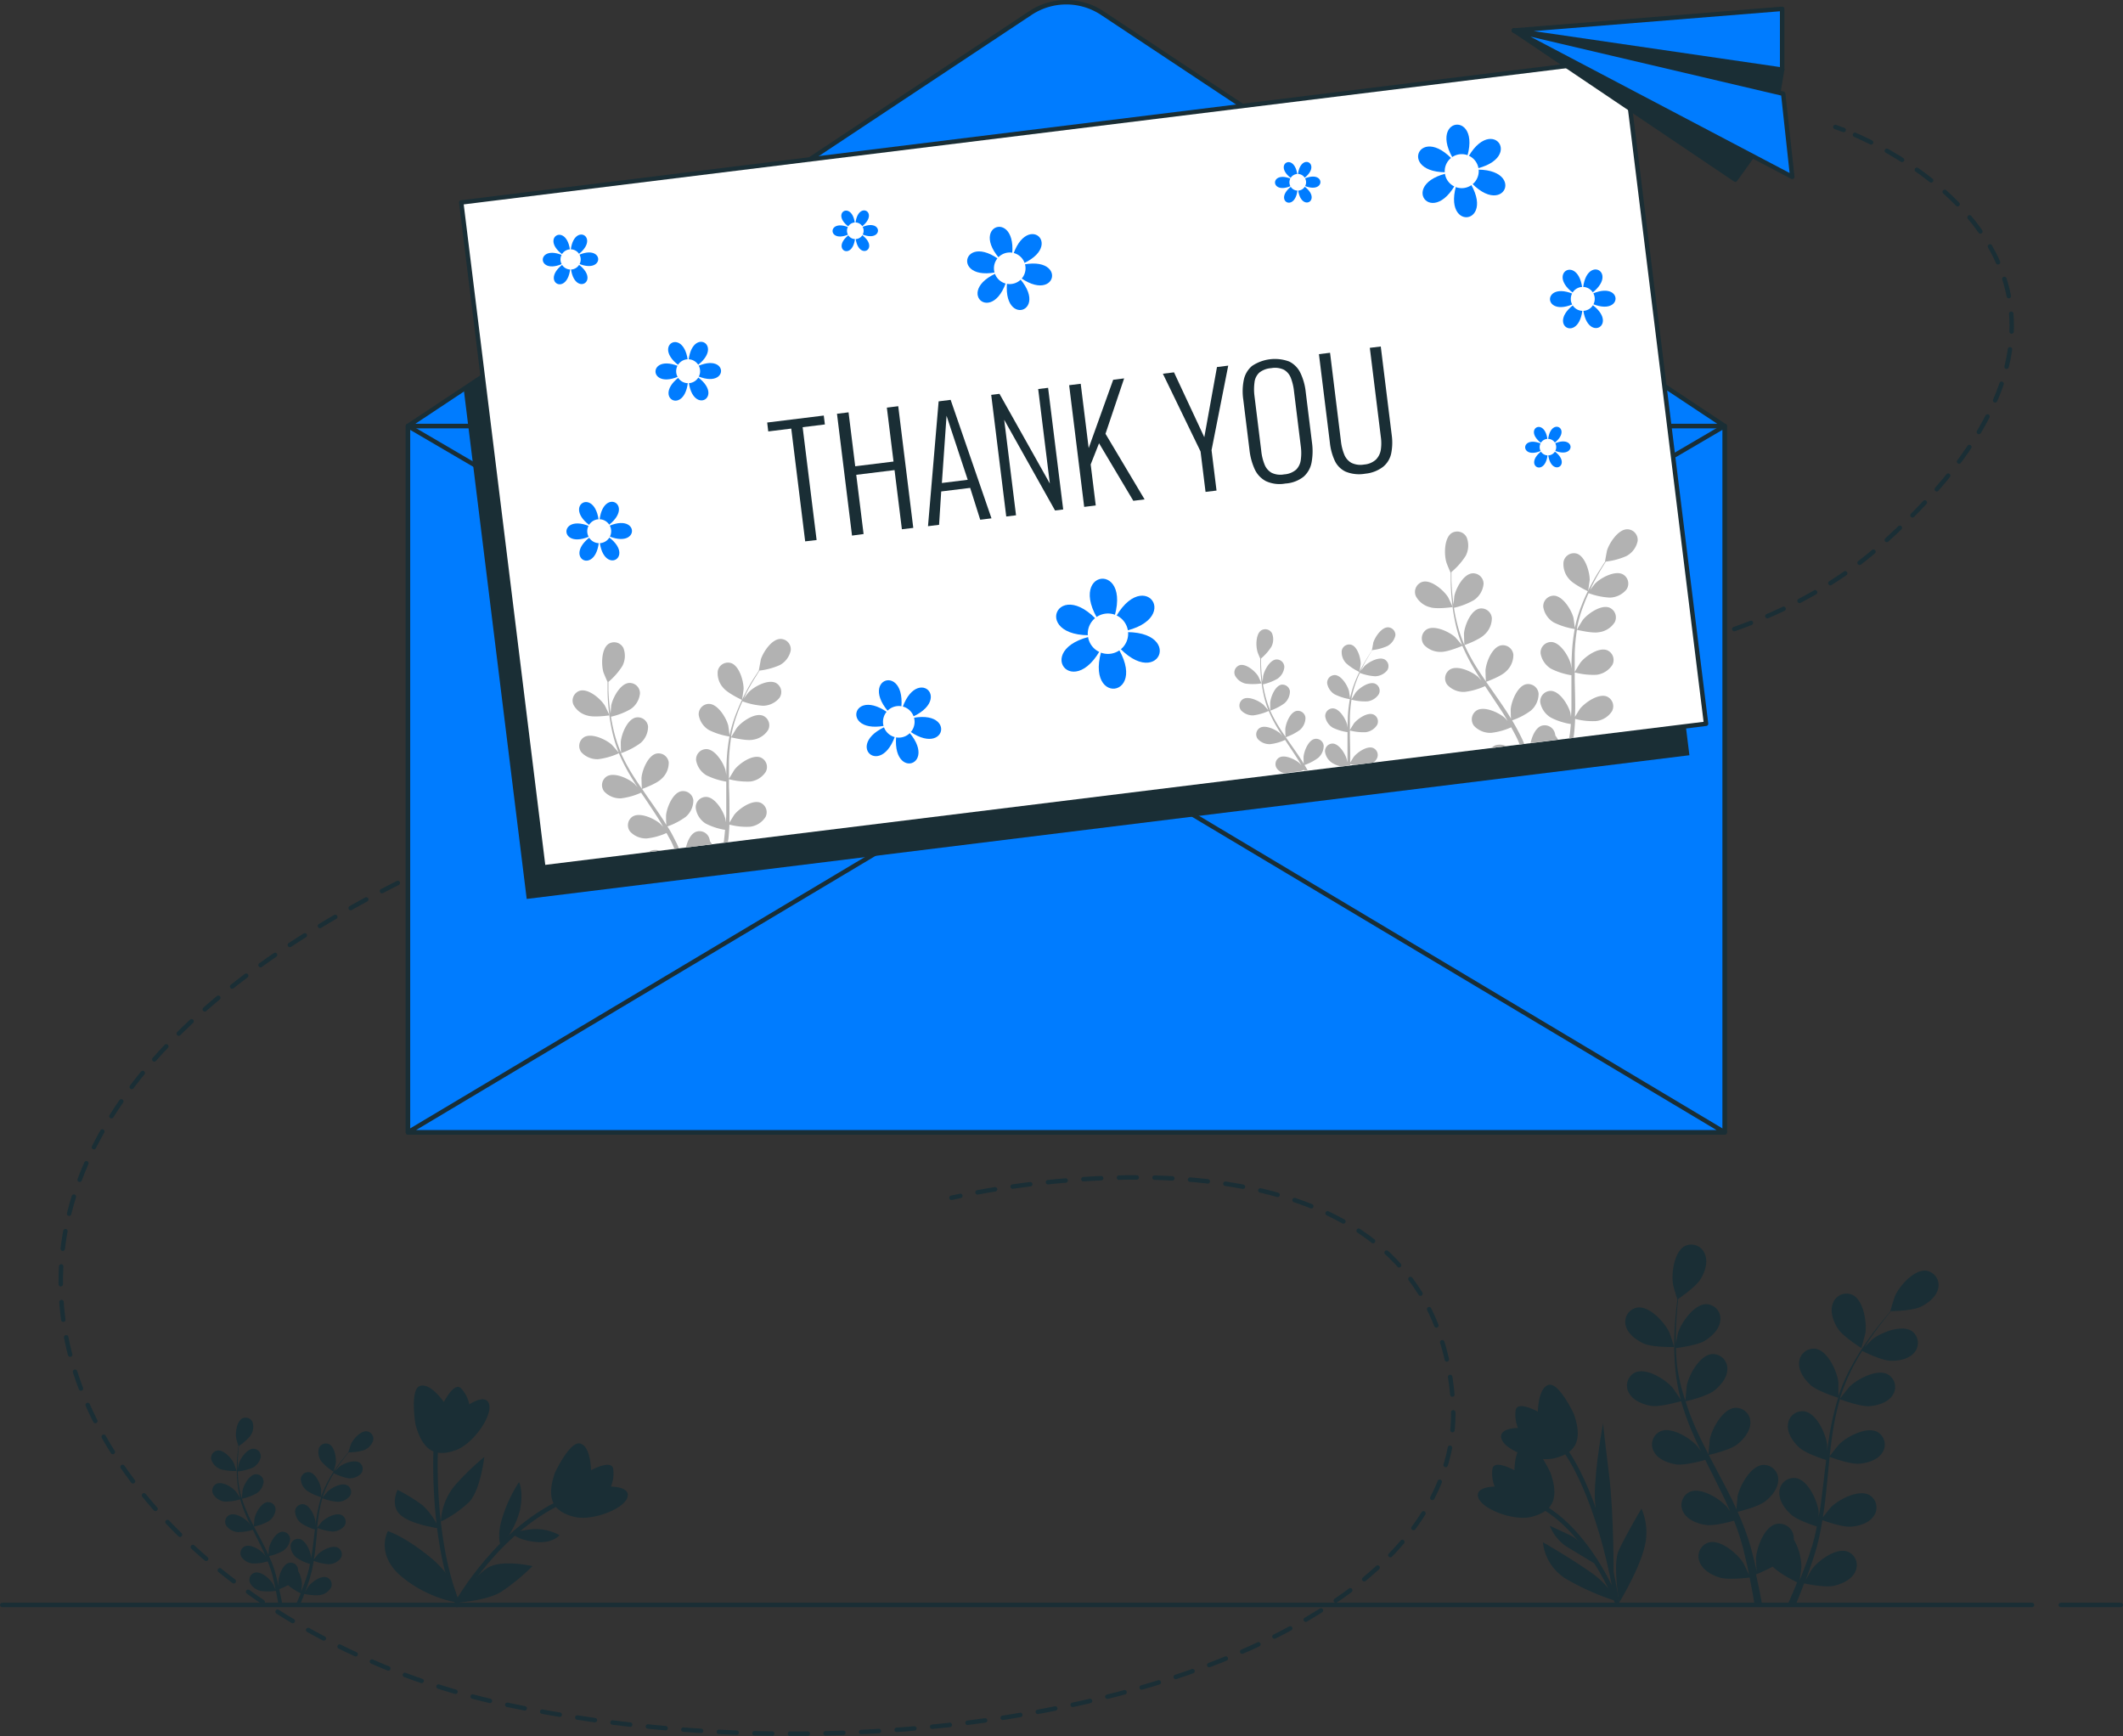 <svg xmlns="http://www.w3.org/2000/svg" viewBox="0 0 477.24 390.2"><rect x="0" y="0" width="477.24" height="390.2" fill="#333333" stroke="none"/><defs><style>.cls-1,.cls-10{fill:#1a2e35;}.cls-2,.cls-3,.cls-4{fill:none;}.cls-10,.cls-2,.cls-3,.cls-4,.cls-5,.cls-6{stroke:#1a2e35;}.cls-2{stroke-miterlimit:10;}.cls-10,.cls-3,.cls-4,.cls-5,.cls-6{stroke-linecap:round;stroke-linejoin:round;}.cls-4{stroke-dasharray:4 4;}.cls-5,.cls-8{fill:#007cff;}.cls-6,.cls-9{fill:#fff;}.cls-7{fill:#b2b2b2;}</style></defs><g id="Layer_2" data-name="Layer 2"><g id="Layer_1-2" data-name="Layer 1"><path class="cls-1" d="M369.54,302c2,.87,6.81.76,6.81.76s-1-3.17-1.13-3.36c-1.06-2.22-4.41-5.88-7.14-5.51a3.26,3.26,0,0,0-2.62,4.08C365.91,299.81,367.85,301.22,369.54,302Z"/><path class="cls-1" d="M371.21,316c2.05.29,6.36-1,6.7-1.06a57.28,57.28,0,0,0,2.62,7.24c.59,1.38,1.23,2.74,1.89,4.1-.39-.57-.75-1.09-.81-1.15-1.6-1.86-5.81-4.51-8.34-3.43a3.26,3.26,0,0,0-1.45,4.63c.94,1.7,3.18,2.54,5,2.81s5.54-.73,6.52-1l.77,1.56c1.25,2.48,2.51,5,3.67,7.43.4.87.77,1.74,1.15,2.61-.35-.51-.65-.94-.7-1-1.61-1.86-5.81-4.51-8.35-3.43a3.26,3.26,0,0,0-1.44,4.63c.93,1.7,3.18,2.54,5,2.81s5.19-.63,6.35-.95c.35.9.71,1.8,1,2.69.19.62.42,1.19.58,1.82l.51,1.83c.28,1.18.58,2.39.83,3.54.18.81.33,1.57.49,2.35-.4-.87-1.21-2.56-1.3-2.69-1.3-2.09-5.06-5.34-7.73-4.66a3.25,3.25,0,0,0-2.12,4.36c.66,1.82,2.75,3,4.51,3.53,1.93.6,6.21.06,6.75,0,.25,1.28.49,2.53.7,3.71q.23,1.3.42,2.52h1.71c-.16-.9-.33-1.84-.53-2.82-.25-1.3-.55-2.68-.87-4.1a37.33,37.33,0,0,0,3.76-1.77c1.41,1.52,5,3.31,5.49,3.54-.49,1.21-1,2.38-1.46,3.47-.25.59-.5,1.13-.74,1.68h1.81c.14-.35.29-.68.43-1,.51-1.23,1-2.55,1.54-3.91.52.11,4.75,1,6.73.53,1.79-.41,4-1.42,4.76-3.19a3.26,3.26,0,0,0-1.8-4.51c-2.61-.87-6.59,2.09-8,4.07-.09.12-.88,1.49-1.37,2.36.21-.55.42-1.09.63-1.67.41-1.13.79-2.28,1.21-3.51.18-.6.36-1.21.55-1.82s.32-1.27.49-1.91c.35-1.49.64-3,.89-4.56,1,.36,4.55,1.59,6.39,1.46s4.13-.8,5.19-2.43a3.26,3.26,0,0,0-1.09-4.72c-2.45-1.26-6.84,1.06-8.58,2.8-.11.11-1.22,1.49-1.81,2.26.14-.93.29-1.85.41-2.8.34-2.73.6-5.5.87-8.27.08-.85.17-1.69.26-2.54.35.14,4.54,1.7,6.6,1.55,1.84-.13,4.14-.8,5.2-2.43a3.26,3.26,0,0,0-1.1-4.72c-2.45-1.27-6.83,1.06-8.58,2.8-.13.13-1.72,2.12-2.11,2.65.2-1.86.41-3.71.7-5.53a57,57,0,0,1,1.59-7.27c.16.06,4.53,1.71,6.64,1.56,1.83-.13,4.13-.8,5.19-2.43a3.26,3.26,0,0,0-1.1-4.73c-2.44-1.26-6.83,1.07-8.57,2.8-.14.14-1.86,2.29-2.14,2.7,0-.14.07-.29.11-.42a42.51,42.51,0,0,1,2.88-6.89c.63-1.22,1.3-2.36,2-3.45.78.39,4.37,2.14,6.29,2.21s4.19-.34,5.43-1.84a3.27,3.27,0,0,0-.57-4.82c-2.3-1.52-6.91.31-8.84,1.84-.1.08-1.07,1.05-1.77,1.76.32-.49.63-1,.94-1.46,1.15-1.73,2.31-3.25,3.35-4.58.6-.76,1.15-1.43,1.68-2.05,1,0,4.86-.14,6.57-.94s3.56-2.23,4-4.14a3.26,3.26,0,0,0-2.72-4c-2.74-.29-6,3.46-7,5.71-.08.19-1.09,3.38-1,3.38h.06c-.52.59-1.06,1.23-1.65,1.93-1.07,1.32-2.27,2.82-3.46,4.53a57.68,57.68,0,0,0-3.59,5.72,41.87,41.87,0,0,0-3.07,6.91l0,.09c0-.81,0-3.07,0-3.24-.32-2.44-2.36-7-5.07-7.47a3.27,3.27,0,0,0-3.76,3.07c-.16,1.94,1.25,3.87,2.62,5.1,1.54,1.38,5.83,2.71,6.17,2.82a58.76,58.76,0,0,0-1.81,7.48c-.26,1.47-.48,3-.68,4.47,0-.7,0-1.33,0-1.41-.31-2.44-2.36-7-5.06-7.47a3.26,3.26,0,0,0-3.76,3.07c-.16,1.93,1.24,3.87,2.61,5.1s5,2.45,6,2.76c-.07.57-.15,1.15-.22,1.72-.33,2.77-.64,5.53-1,8.22-.14,1-.31,1.89-.48,2.82,0-.62,0-1.14,0-1.22-.32-2.44-2.36-7-5.07-7.47a3.27,3.27,0,0,0-3.76,3.07c-.15,1.93,1.25,3.87,2.62,5.1s4.67,2.33,5.82,2.7c-.21.95-.4,1.9-.64,2.81-.18.62-.31,1.23-.52,1.84s-.39,1.21-.58,1.81c-.42,1.14-.83,2.31-1.27,3.41-.29.77-.59,1.5-.88,2.23.15-.95.4-2.8.41-3a12.83,12.83,0,0,0-1.7-6.16,3.49,3.49,0,0,0-.05-.72,3.25,3.25,0,0,0-4-2.76c-2.66.71-4.35,5.38-4.48,7.83,0,.15.09,1.73.17,2.73-.14-.58-.26-1.15-.41-1.74-.27-1.18-.59-2.34-.92-3.6-.18-.6-.36-1.21-.55-1.82s-.43-1.24-.64-1.86c-.53-1.44-1.13-2.87-1.77-4.3,1-.25,4.67-1.18,6.14-2.3s3-2.95,3-4.89a3.26,3.26,0,0,0-3.52-3.34c-2.74.3-5.12,4.66-5.62,7.07,0,.15-.19,1.91-.26,2.89-.39-.86-.78-1.72-1.2-2.57-1.22-2.46-2.54-4.92-3.84-7.38-.4-.75-.79-1.5-1.18-2.26.37-.08,4.72-1.09,6.36-2.35,1.46-1.12,3-3,3-4.89a3.26,3.26,0,0,0-3.52-3.34c-2.74.3-5.11,4.66-5.61,7.07,0,.18-.26,2.73-.29,3.38-.86-1.66-1.71-3.33-2.47-5a58.3,58.3,0,0,1-2.69-6.94c.17,0,4.72-1.07,6.4-2.36,1.46-1.12,3-2.95,3-4.89a3.26,3.26,0,0,0-3.52-3.34c-2.74.3-5.11,4.66-5.61,7.07,0,.19-.29,2.92-.29,3.42,0-.13-.11-.27-.15-.41A42.47,42.47,0,0,1,377,307c-.15-1.37-.22-2.68-.26-4,.86-.11,4.82-.64,6.46-1.63s3.31-2.6,3.51-4.53a3.26,3.26,0,0,0-3.13-3.71c-2.75,0-5.6,4.07-6.35,6.41-.05.13-.32,1.47-.51,2.45,0-.58,0-1.18,0-1.73,0-2.09.14-4,.27-5.68.08-1,.18-1.83.27-2.63.8-.55,4-2.8,5-4.41s1.74-3.83,1-5.64a3.26,3.26,0,0,0-4.49-1.84c-2.45,1.26-3.09,6.19-2.68,8.61,0,.21.95,3.43,1,3.4l0,0c-.1.78-.21,1.61-.31,2.52-.16,1.69-.34,3.6-.39,5.69a60.08,60.08,0,0,0,.16,6.75,43.26,43.26,0,0,0,1.25,7.45l0,.09c-.43-.68-1.71-2.54-1.82-2.67-1.61-1.86-5.81-4.51-8.35-3.44a3.27,3.27,0,0,0-1.44,4.64C367.15,314.85,369.39,315.69,371.21,316Z"/><path class="cls-1" d="M418.43,303s.88-3.21.91-3.42c.34-2.44-.44-7.35-2.92-8.54a3.25,3.25,0,0,0-4.43,2c-.67,1.83.17,4.07,1.17,5.61C414.33,300.44,418.43,303,418.43,303Z"/><path class="cls-1" d="M49.63,330.24a12.06,12.06,0,0,0,3.54.39s-.54-1.64-.59-1.74c-.55-1.15-2.29-3.05-3.7-2.86a1.69,1.69,0,0,0-1.36,2.12A3.52,3.52,0,0,0,49.63,330.24Z"/><path class="cls-1" d="M50.5,337.5A11.76,11.76,0,0,0,54,337a29.17,29.17,0,0,0,1.36,3.75c.3.72.64,1.43,1,2.13l-.42-.6c-.84-1-3-2.34-4.33-1.78a1.68,1.68,0,0,0-.75,2.4,3.5,3.5,0,0,0,2.59,1.46,10.91,10.91,0,0,0,3.38-.52c.14.27.27.54.4.81.65,1.29,1.3,2.58,1.91,3.86.21.45.4.9.59,1.35l-.36-.52c-.83-1-3-2.33-4.33-1.78a1.7,1.7,0,0,0-.75,2.41,3.52,3.52,0,0,0,2.59,1.45,10.45,10.45,0,0,0,3.29-.49c.19.47.37.94.53,1.4s.22.62.31.94.17.64.26.95c.15.61.3,1.24.43,1.84.09.42.17.82.25,1.22-.2-.46-.62-1.33-.67-1.4-.68-1.08-2.62-2.77-4-2.41a1.69,1.69,0,0,0-1.1,2.26,3.54,3.54,0,0,0,2.34,1.83,11.39,11.39,0,0,0,3.5,0c.13.66.26,1.31.36,1.92.08.46.16.89.22,1.31h.89c-.08-.47-.17-.95-.27-1.46-.14-.68-.29-1.4-.46-2.13a18.74,18.74,0,0,0,2-.92,12.58,12.58,0,0,0,2.84,1.84c-.25.62-.51,1.23-.75,1.8-.14.3-.26.59-.39.87h.94l.23-.54c.26-.64.52-1.32.79-2a11.49,11.49,0,0,0,3.49.28,3.56,3.56,0,0,0,2.48-1.66,1.7,1.7,0,0,0-.94-2.34c-1.35-.45-3.42,1.09-4.18,2.11,0,.06-.45.78-.7,1.23.1-.29.21-.57.32-.87.21-.59.41-1.18.63-1.82.09-.31.19-.63.28-1s.17-.65.26-1c.18-.77.33-1.56.46-2.36a11.3,11.3,0,0,0,3.32.76,3.55,3.55,0,0,0,2.69-1.26,1.68,1.68,0,0,0-.57-2.45c-1.27-.66-3.55.55-4.45,1.45-.06.05-.63.77-.94,1.17.07-.48.15-1,.21-1.45.18-1.42.31-2.86.45-4.29,0-.44.09-.88.14-1.32a11.83,11.83,0,0,0,3.43.81A3.53,3.53,0,0,0,77.4,343a1.69,1.69,0,0,0-.57-2.45c-1.27-.65-3.54.56-4.45,1.46-.07.06-.89,1.1-1.09,1.37.1-1,.21-1.92.36-2.87a30,30,0,0,1,.82-3.77,12,12,0,0,0,3.45.81,3.52,3.52,0,0,0,2.69-1.26,1.68,1.68,0,0,0-.57-2.45c-1.27-.66-3.54.55-4.45,1.45-.07.07-1,1.19-1.11,1.4a1.8,1.8,0,0,0,.06-.22,20.9,20.9,0,0,1,1.5-3.57c.32-.64.67-1.23,1-1.79a11.4,11.4,0,0,0,3.26,1.15,3.58,3.58,0,0,0,2.82-1,1.7,1.7,0,0,0-.3-2.5c-1.19-.79-3.58.16-4.58.95l-.92.92c.16-.26.32-.52.48-.76.6-.9,1.2-1.69,1.74-2.38.31-.39.6-.74.87-1.06a11.17,11.17,0,0,0,3.41-.49,3.54,3.54,0,0,0,2.06-2.14,1.7,1.7,0,0,0-1.42-2.09c-1.42-.15-3.1,1.8-3.62,3,0,.1-.57,1.76-.54,1.76h0c-.27.3-.56.63-.86,1-.55.68-1.18,1.46-1.8,2.35a29.89,29.89,0,0,0-1.86,3,22.52,22.52,0,0,0-1.59,3.58.09.09,0,0,0,0,.05c0-.42,0-1.59,0-1.68-.16-1.27-1.22-3.62-2.63-3.87a1.69,1.69,0,0,0-1.95,1.59A3.54,3.54,0,0,0,69,335.05a11.94,11.94,0,0,0,3.2,1.47,29.69,29.69,0,0,0-.93,3.88c-.14.76-.25,1.54-.36,2.31,0-.36,0-.68,0-.73-.16-1.26-1.22-3.61-2.63-3.87a1.69,1.69,0,0,0-1.95,1.59,3.57,3.57,0,0,0,1.36,2.65,11.33,11.33,0,0,0,3.11,1.43l-.12.89c-.17,1.44-.33,2.87-.54,4.27-.07.49-.16,1-.24,1.46,0-.32,0-.59,0-.63-.17-1.27-1.23-3.62-2.63-3.88a1.69,1.69,0,0,0-1.95,1.59,3.56,3.56,0,0,0,1.36,2.65,10.74,10.74,0,0,0,3,1.4c-.1.49-.2,1-.33,1.46-.09.32-.15.64-.26.95s-.21.63-.31.94c-.21.59-.43,1.2-.65,1.77l-.46,1.16c.07-.49.21-1.46.21-1.54a6.56,6.56,0,0,0-.88-3.19,2.43,2.43,0,0,0,0-.38,1.69,1.69,0,0,0-2.06-1.43c-1.38.37-2.26,2.79-2.33,4.07,0,.07,0,.89.09,1.41-.07-.3-.13-.59-.21-.9-.14-.61-.31-1.22-.48-1.87-.09-.31-.19-.63-.28-1s-.23-.64-.34-1c-.27-.75-.58-1.49-.92-2.23a11,11,0,0,0,3.19-1.2,3.55,3.55,0,0,0,1.55-2.53,1.69,1.69,0,0,0-1.83-1.73c-1.42.15-2.65,2.41-2.91,3.66,0,.08-.1,1-.13,1.5-.21-.44-.41-.89-.63-1.33-.63-1.28-1.31-2.55-2-3.83-.21-.39-.41-.78-.61-1.17a11.71,11.71,0,0,0,3.3-1.22,3.51,3.51,0,0,0,1.55-2.54,1.69,1.69,0,0,0-1.83-1.73c-1.42.15-2.65,2.42-2.91,3.67,0,.09-.14,1.41-.15,1.75-.45-.86-.88-1.72-1.28-2.59a31.41,31.41,0,0,1-1.4-3.6,12,12,0,0,0,3.33-1.23,3.58,3.58,0,0,0,1.55-2.54,1.7,1.7,0,0,0-1.83-1.73c-1.42.16-2.65,2.42-2.91,3.67,0,.1-.15,1.52-.15,1.78,0-.08-.06-.15-.08-.22a21.47,21.47,0,0,1-.72-3.8c-.08-.71-.12-1.39-.14-2.06a11.38,11.38,0,0,0,3.36-.84,3.59,3.59,0,0,0,1.82-2.35,1.69,1.69,0,0,0-1.63-1.92c-1.43,0-2.9,2.11-3.29,3.32,0,.07-.17.76-.26,1.27,0-.3,0-.61,0-.9,0-1.08.07-2.07.14-2.94,0-.5.09-.95.14-1.37a11.23,11.23,0,0,0,2.57-2.29,3.51,3.51,0,0,0,.54-2.92,1.7,1.7,0,0,0-2.33-1c-1.27.66-1.61,3.21-1.4,4.47,0,.11.5,1.78.52,1.76h0c-.06.4-.11.83-.16,1.31-.09.87-.18,1.86-.21,2.95a32.45,32.45,0,0,0,.09,3.5,21.88,21.88,0,0,0,.65,3.87v0c-.22-.35-.88-1.32-.94-1.39-.84-1-3-2.33-4.33-1.78a1.7,1.7,0,0,0-.75,2.41A3.51,3.51,0,0,0,50.5,337.5Z"/><path class="cls-1" d="M75,330.79s.46-1.66.47-1.77c.18-1.27-.23-3.81-1.51-4.43a1.69,1.69,0,0,0-2.3,1,3.53,3.53,0,0,0,.61,2.92A12.11,12.11,0,0,0,75,330.79Z"/><path class="cls-1" d="M93.39,320.11s-1.31-7.94,1.07-8.62,5.32,3.64,5.32,3.64,2.41-4.8,3.94-3a7.58,7.58,0,0,1,1.78,3.53s3.88-2.65,4.48.1-3.74,8.86-7.56,10.2S95.19,326.92,93.39,320.11Z"/><path class="cls-1" d="M124.76,331s3.39-7.31,5.74-6.53,2.35,6,2.35,6,4.69-2.6,5-.26a7.61,7.61,0,0,1-.52,3.92s4.7,0,3.65,2.6-8.08,5.22-12,4.18S122.42,337.62,124.76,331Z"/><path class="cls-2" d="M98,324.46s-1.3,20.37,4.77,35.76c0,0,9.53-17.12,25.14-23.41"/><path class="cls-1" d="M102.8,360.22s.21-5-5.85-10-9.76-6.07-9.76-6.07-2.82,5,2.82,10A27.8,27.8,0,0,0,102.8,360.22Z"/><path class="cls-1" d="M102.8,360.22s3.9-6.28,7.15-8,9.75-.21,9.75-.21a47.16,47.16,0,0,1-7.15,5.85C109.3,359.79,102.8,360.22,102.8,360.22Z"/><path class="cls-1" d="M112.55,347.43s-1.08-2.38.65-7.15a31.09,31.09,0,0,1,3.47-7.15s1.08,1.95.22,6.29A19.05,19.05,0,0,1,112.55,347.43Z"/><path class="cls-1" d="M99.11,342a13.67,13.67,0,0,1,3.25-8.24,58.89,58.89,0,0,1,6.51-6.29s-.87,7.59-3.47,10.19A25.81,25.81,0,0,1,99.11,342Z"/><path class="cls-1" d="M98.68,343.53a16.18,16.18,0,0,0-3.69-5.2,38.86,38.86,0,0,0-5.63-3.47s-1.73,3.47.65,5.64S98.68,343.53,98.68,343.53Z"/><path class="cls-1" d="M115.37,344.83s.22-.65,3.9-1.08a11.07,11.07,0,0,1,6.5,1.3s-1.52,1.95-5.42,1.52S115.37,344.83,115.37,344.83Z"/><path class="cls-1" d="M353.8,317.82s-3.4-7.31-5.74-6.53-2.35,6-2.35,6-4.7-2.6-5-.26a7.61,7.61,0,0,0,.52,3.92s-4.69,0-3.65,2.6,8.09,5.22,12,4.18S356.13,324.46,353.8,317.82Z"/><path class="cls-1" d="M348.53,331s-3.39-7.31-5.74-6.53-2.35,6-2.35,6-4.69-2.6-4.95-.26a7.61,7.61,0,0,0,.52,3.92s-4.7,0-3.65,2.6,8.08,5.22,12,4.18S350.87,337.62,348.53,331Z"/><path class="cls-1" d="M363.07,360.43c-.06-.17-6.39-16.47-17.91-22.1l.44-.9c8.47,4.14,14.09,13.54,16.71,18.84-4.5-23-11.7-31.13-11.78-31.22l.74-.67c.34.37,8.31,9.36,12.76,35.79Z"/><path class="cls-1" d="M364,360.17s-1.51-8.48-.16-11.57,5.15-9.5,5.15-9.5a13.2,13.2,0,0,1,.62,8.88C368.3,353.13,364,360.17,364,360.17Z"/><path class="cls-1" d="M363.56,359.94a19.78,19.78,0,0,0-6.19-6.7c-4.44-3.1-10.53-6.6-10.53-6.6a11,11,0,0,0,5.06,8.15A55.68,55.68,0,0,0,363.56,359.94Z"/><path class="cls-1" d="M362.73,354.89s-4.23-12.38-4.23-18.67,1.86-16.3,1.86-16.3.2,2.27,1.34,11.45S362.73,354.89,362.73,354.89Z"/><path class="cls-1" d="M357.68,349s-2.89-3.1-4.85-4-4.44-2.06-4.44-2.06a10.3,10.3,0,0,0,3.41,4.44c2.27,1.44,8.35,5.05,8.35,5.05Z"/><line class="cls-3" x1="463.26" y1="360.74" x2="476.74" y2="360.74"/><line class="cls-3" x1="0.5" y1="360.74" x2="456.78" y2="360.74"/><path class="cls-3" d="M213.88,269.22s.68-.16,2-.43"/><path class="cls-4" d="M219.74,268c22.41-4.16,101.65-14.47,106.8,46.05,5,58.9-113.6,89.95-212.27,69.18C23.74,364.2-46.94,265.86,91.66,197.34s269-18.69,331.83-75.37C482.17,69,436,38.36,416.29,30"/><path class="cls-3" d="M414.44,29.22c-.67-.26-1.3-.49-1.87-.68"/><rect class="cls-5" x="91.71" y="95.75" width="295.98" height="158.75"/><polygon class="cls-5" points="239.7 182.35 91.71 95.75 91.71 254.5 387.69 254.5 387.69 95.75 239.7 182.35"/><path class="cls-5" d="M91.71,95.75,231.63,2.93a14.62,14.62,0,0,1,16.14,0L387.69,95.75Z"/><path class="cls-5" d="M91.71,254.5,232,170.79a15.1,15.1,0,0,1,15.49,0L387.69,254.5Z"/><polygon class="cls-1" points="169.77 43.97 104.24 87.44 118.4 202.05 379.77 169.75 369.11 83.43 287.67 29.4 169.77 43.97"/><rect class="cls-6" x="111.92" y="28.78" width="263.36" height="150.58" transform="translate(-10.92 30.66) rotate(-7.04)"/><path class="cls-7" d="M305.62,151.05s.26-1.74.26-1.85c0-1.29-.7-3.8-2.08-4.27a1.71,1.71,0,0,0-2.18,1.31,3.57,3.57,0,0,0,1,2.85A12.4,12.4,0,0,0,305.62,151.05Z"/><path class="cls-7" d="M326.12,128.75l0,0q0,.85,0,1.86c0,1.23.08,2.63.23,4.14a40.44,40.44,0,0,0,.72,4.87,30,30,0,0,0,1.57,5.28.14.14,0,0,1,0,.06c-.37-.45-1.46-1.69-1.55-1.77-1.33-1.2-4.61-2.74-6.34-1.74a2.38,2.38,0,0,0-.64,3.48,5,5,0,0,0,3.87,1.59c1.51,0,4.52-1.26,4.75-1.36a44.37,44.37,0,0,0,2.54,5q.84,1.41,1.74,2.79c-.34-.38-.64-.72-.69-.76-1.33-1.2-4.6-2.74-6.34-1.73a2.37,2.37,0,0,0-.63,3.47,5,5,0,0,0,3.86,1.59,15.62,15.62,0,0,0,4.63-1.31c.23.36.46.71.7,1.06,1.12,1.69,2.25,3.37,3.31,5,.37.59.72,1.19,1.07,1.78l-.6-.66c-1.33-1.2-4.6-2.74-6.34-1.73a2.38,2.38,0,0,0-.63,3.48,5,5,0,0,0,3.86,1.58,15.25,15.25,0,0,0,4.5-1.25c.34.62.68,1.24,1,1.86.2.42.42.82.59,1.26l.3.73,1.05-.13c-.15-.33-.29-.66-.44-1s-.42-.85-.63-1.28c-.51-1-1.07-2-1.66-3a15.43,15.43,0,0,0,4.23-2.21,5,5,0,0,0,1.72-3.8,2.37,2.37,0,0,0-2.84-2.1c-1.95.46-3.28,3.83-3.43,5.61,0,.11,0,1.41.07,2.12-.36-.59-.71-1.17-1.1-1.75-1.1-1.68-2.27-3.33-3.43-5l-1.06-1.53c.26-.1,3.32-1.22,4.39-2.27a5,5,0,0,0,1.73-3.81,2.38,2.38,0,0,0-2.84-2.1c-2,.46-3.29,3.83-3.43,5.62,0,.13.05,2,.09,2.46-.77-1.12-1.53-2.25-2.24-3.39a42.57,42.57,0,0,1-2.56-4.78c.12,0,3.32-1.2,4.42-2.28a5,5,0,0,0,1.72-3.8,2.37,2.37,0,0,0-2.84-2.1c-1.95.46-3.28,3.83-3.43,5.61,0,.14.06,2.14.1,2.51-.05-.1-.1-.19-.14-.29a30.16,30.16,0,0,1-1.66-5.18c-.24-1-.41-1.92-.55-2.84a16,16,0,0,0,4.53-1.75,5,5,0,0,0,2.13-3.6,2.36,2.36,0,0,0-2.59-2.39c-2,.24-3.68,3.44-4,5.2,0,.09-.1,1.09-.15,1.81-.06-.42-.13-.85-.17-1.25-.19-1.5-.26-2.89-.32-4.13,0-.7,0-1.33,0-1.93a15.72,15.72,0,0,0,3.2-3.62,5,5,0,0,0,.23-4.17,2.38,2.38,0,0,0-3.41-.94c-1.65,1.14-1.68,4.76-1.17,6.47C325.14,126.53,326.09,128.78,326.12,128.75Z"/><path class="cls-7" d="M344.07,167l6.18-.76a8.49,8.49,0,0,0-.61-.91,3.06,3.06,0,0,0-.1-.51,2.37,2.37,0,0,0-3.13-1.65C345.18,163.7,344.41,165.41,344.07,167Z"/><path class="cls-7" d="M321.57,136.51c1.51.45,5-.06,5-.06s-1-2.2-1.12-2.33c-1-1.51-3.72-3.86-5.66-3.35a2.38,2.38,0,0,0-1.53,3.19A5,5,0,0,0,321.57,136.51Z"/><path class="cls-7" d="M146.4,191.19a2.46,2.46,0,0,0-.57.34l2.55-.31A3.13,3.13,0,0,0,146.4,191.19Z"/><path class="cls-7" d="M336.16,167.52a2.26,2.26,0,0,0-.86.6l3.35-.41A3.53,3.53,0,0,0,336.16,167.52Z"/><path class="cls-7" d="M348.67,161.31a14.78,14.78,0,0,0,4.45,1.43c-.06.71-.12,1.41-.21,2.1-.06.38-.11.75-.17,1.12l1-.12c0-.29.06-.59.1-.88.12-1.11.2-2.24.24-3.38a15.31,15.31,0,0,0,4.75.49,4.94,4.94,0,0,0,3.54-2.22,2.38,2.38,0,0,0-1.21-3.32c-1.89-.69-4.85,1.38-6,2.79-.07.09-.75,1.19-1.11,1.8,0-.68.05-1.37.05-2.06,0-2-.06-4-.11-6.06,0-.62,0-1.24,0-1.86a16.32,16.32,0,0,0,4.92.53,5,5,0,0,0,3.54-2.22,2.38,2.38,0,0,0-1.22-3.32c-1.88-.69-4.85,1.38-5.95,2.79-.09.11-1.06,1.7-1.29,2.11,0-1.36,0-2.72,0-4.06a41,41,0,0,1,.5-5.4c.12,0,3.43.83,4.94.53a4.93,4.93,0,0,0,3.54-2.22,2.38,2.38,0,0,0-1.22-3.32c-1.88-.69-4.85,1.38-5.95,2.79-.09.12-1.14,1.82-1.3,2.15a3.11,3.11,0,0,1,0-.32A29.46,29.46,0,0,1,356,136c.34-.95.72-1.83,1.11-2.68a16,16,0,0,0,4.75,1,5,5,0,0,0,3.76-1.82,2.37,2.37,0,0,0-.85-3.43c-1.79-.9-5,.84-6.22,2.12-.07.07-.68.85-1.12,1.43.18-.38.36-.78.54-1.14.68-1.36,1.38-2.56,2-3.62.36-.6.7-1.13,1-1.63a15.87,15.87,0,0,0,4.66-1.26,4.94,4.94,0,0,0,2.5-3.35,2.38,2.38,0,0,0-2.33-2.66c-2,0-4,3-4.54,4.75-.05.15-.49,2.55-.45,2.54h0c-.32.47-.66,1-1,1.55-.66,1-1.39,2.23-2.1,3.58a42.27,42.27,0,0,0-2.09,4.46,30.33,30.33,0,0,0-1.6,5.27s0,0,0,.06c-.06-.58-.29-2.21-.32-2.34-.45-1.73-2.33-4.82-4.33-4.94a2.37,2.37,0,0,0-2.45,2.55,5,5,0,0,0,2.35,3.46,16.24,16.24,0,0,0,4.72,1.48,41.94,41.94,0,0,0-.64,5.58c-.06,1.09-.09,2.18-.1,3.29-.07-.51-.14-1-.15-1-.45-1.74-2.33-4.83-4.33-4.95a2.38,2.38,0,0,0-2.45,2.56,5,5,0,0,0,2.35,3.45,15.65,15.65,0,0,0,4.58,1.46c0,.43,0,.85,0,1.27,0,2,0,4.05,0,6,0,.7-.06,1.39-.1,2.08-.06-.45-.12-.83-.13-.88-.45-1.74-2.33-4.83-4.33-4.95a2.37,2.37,0,0,0-2.45,2.55A5,5,0,0,0,348.67,161.31Z"/><path class="cls-7" d="M357,132.91s.35-2.4.36-2.56c0-1.79-1-5.27-2.88-5.91a2.37,2.37,0,0,0-3,1.82,5,5,0,0,0,1.35,4C353.83,131.41,357,132.91,357,132.91Z"/><path class="cls-7" d="M283.31,148l0,0v1.34c0,.89.06,1.9.17,3a28.42,28.42,0,0,0,.52,3.51,22.16,22.16,0,0,0,1.13,3.81l0,0c-.27-.32-1.05-1.21-1.12-1.27-1-.87-3.33-2-4.58-1.26a1.72,1.72,0,0,0-.46,2.51,3.59,3.59,0,0,0,2.79,1.15,12.36,12.36,0,0,0,3.44-1,30.62,30.62,0,0,0,1.83,3.61c.4.68.82,1.35,1.25,2l-.49-.55c-1-.86-3.33-2-4.58-1.25a1.71,1.71,0,0,0-.46,2.51,3.59,3.59,0,0,0,2.79,1.15,11.29,11.29,0,0,0,3.34-.95c.17.26.34.51.5.77.82,1.22,1.63,2.43,2.4,3.64.27.43.52.86.77,1.29l-.43-.48c-1-.86-3.33-2-4.58-1.25a1.72,1.72,0,0,0-.46,2.51,2.82,2.82,0,0,0,1.63,1l3.65-.45.76-.3a1.74,1.74,0,0,1,.1.19l.73-.09c-.22-.4-.46-.8-.7-1.19a11.31,11.31,0,0,0,3.06-1.6,3.59,3.59,0,0,0,1.25-2.74,1.72,1.72,0,0,0-2.06-1.52c-1.41.33-2.37,2.76-2.47,4.05,0,.08,0,1,.05,1.53-.26-.42-.52-.85-.79-1.26-.8-1.21-1.65-2.41-2.49-3.61l-.76-1.1a12,12,0,0,0,3.17-1.64,3.59,3.59,0,0,0,1.25-2.75,1.71,1.71,0,0,0-2.05-1.51c-1.41.33-2.37,2.76-2.48,4.05,0,.1,0,1.44.07,1.78-.56-.81-1.11-1.62-1.62-2.45a31.18,31.18,0,0,1-1.85-3.45,11.93,11.93,0,0,0,3.19-1.64,3.61,3.61,0,0,0,1.25-2.75A1.72,1.72,0,0,0,288,153.9c-1.41.34-2.36,2.77-2.47,4.06,0,.1,0,1.54.07,1.8l-.1-.2a22.8,22.8,0,0,1-1.2-3.74c-.17-.7-.29-1.39-.4-2a11.74,11.74,0,0,0,3.28-1.27,3.57,3.57,0,0,0,1.53-2.59,1.71,1.71,0,0,0-1.87-1.73c-1.44.17-2.66,2.48-2.9,3.75,0,.07-.07.79-.11,1.31,0-.3-.09-.61-.12-.9-.14-1.09-.19-2.09-.23-3,0-.51,0-1,0-1.39a11.65,11.65,0,0,0,2.31-2.62,3.61,3.61,0,0,0,.17-3,1.71,1.71,0,0,0-2.46-.68c-1.2.82-1.22,3.43-.85,4.67C282.6,146.44,283.29,148.06,283.31,148Z"/><path class="cls-7" d="M154.19,190.5l5.88-.73a7,7,0,0,0-.48-.69,2.77,2.77,0,0,0-.1-.5,2.31,2.31,0,0,0-3.06-1.61C155.28,187.43,154.55,189,154.19,190.5Z"/><path class="cls-7" d="M136.58,153.26l0,0c0,.55,0,1.15,0,1.81,0,1.21.07,2.57.22,4.06a40.72,40.72,0,0,0,.71,4.76,30.09,30.09,0,0,0,1.53,5.16l0,.06c-.37-.44-1.43-1.65-1.52-1.73-1.31-1.18-4.51-2.68-6.21-1.7a2.33,2.33,0,0,0-.62,3.4,4.87,4.87,0,0,0,3.78,1.56,16,16,0,0,0,4.66-1.34,41.74,41.74,0,0,0,2.48,4.9c.54.92,1.11,1.83,1.7,2.73l-.67-.74c-1.3-1.18-4.51-2.69-6.21-1.7a2.32,2.32,0,0,0-.61,3.4,4.87,4.87,0,0,0,3.78,1.55,15.45,15.45,0,0,0,4.52-1.28c.23.35.45.7.68,1,1.1,1.65,2.21,3.29,3.25,4.94.36.58.7,1.16,1,1.74-.29-.33-.54-.6-.58-.64-1.3-1.18-4.51-2.68-6.21-1.7a2.33,2.33,0,0,0-.62,3.4,4.86,4.86,0,0,0,3.78,1.55,14.73,14.73,0,0,0,4.41-1.22c.33.6.66,1.21,1,1.81.19.42.4.81.57,1.24l.21.51,1-.13c-.11-.25-.22-.51-.34-.77-.17-.41-.41-.83-.62-1.26-.49-1-1-1.93-1.62-2.88a15.67,15.67,0,0,0,4.14-2.17,4.87,4.87,0,0,0,1.69-3.72,2.32,2.32,0,0,0-2.79-2c-1.91.45-3.21,3.74-3.35,5.49,0,.11,0,1.37.07,2.07-.35-.58-.7-1.15-1.08-1.71-1.08-1.64-2.22-3.26-3.36-4.89l-1-1.49c.25-.1,3.25-1.19,4.3-2.23a4.83,4.83,0,0,0,1.68-3.72,2.32,2.32,0,0,0-2.78-2c-1.91.45-3.21,3.74-3.35,5.49,0,.13.05,2,.09,2.41-.76-1.09-1.5-2.2-2.19-3.31a40.84,40.84,0,0,1-2.51-4.68A16.32,16.32,0,0,0,144,167a4.86,4.86,0,0,0,1.68-3.72,2.31,2.31,0,0,0-2.78-2c-1.91.44-3.21,3.74-3.35,5.49,0,.13,0,2.09.09,2.45a2.44,2.44,0,0,0-.14-.28,30.94,30.94,0,0,1-1.62-5.07c-.23-1-.39-1.88-.54-2.78a15.56,15.56,0,0,0,4.44-1.72,4.82,4.82,0,0,0,2.08-3.51,2.32,2.32,0,0,0-2.54-2.35c-1.95.24-3.6,3.37-3.93,5.09,0,.1-.1,1.07-.14,1.78-.06-.41-.13-.83-.17-1.22-.18-1.48-.26-2.84-.31-4,0-.69,0-1.31,0-1.89a15.73,15.73,0,0,0,3.12-3.55,4.87,4.87,0,0,0,.24-4.08,2.33,2.33,0,0,0-3.34-.91c-1.62,1.11-1.64,4.65-1.15,6.33C135.62,151.09,136.55,153.29,136.58,153.26Z"/><path class="cls-7" d="M132.13,160.85c1.47.44,4.88-.06,4.89-.06s-1-2.15-1.1-2.27c-.94-1.48-3.63-3.78-5.53-3.28a2.33,2.33,0,0,0-1.5,3.12A4.84,4.84,0,0,0,132.13,160.85Z"/><path class="cls-7" d="M158.64,185.11a14.54,14.54,0,0,0,4.35,1.41c-.06.69-.12,1.38-.2,2,0,.3-.09.6-.13.89l1-.12c0-.21,0-.43.07-.64.12-1.09.19-2.19.24-3.31a14.94,14.94,0,0,0,4.64.48,4.81,4.81,0,0,0,3.46-2.17,2.33,2.33,0,0,0-1.18-3.25c-1.84-.68-4.75,1.35-5.83,2.73-.07.09-.73,1.17-1.08,1.76,0-.67,0-1.34,0-2,0-2,0-3.95-.11-5.93l0-1.82a16.31,16.31,0,0,0,4.81.52,4.86,4.86,0,0,0,3.46-2.18,2.32,2.32,0,0,0-1.19-3.24c-1.84-.68-4.74,1.35-5.82,2.73-.09.1-1,1.65-1.26,2.06,0-1.33,0-2.66,0-4a41.25,41.25,0,0,1,.49-5.29c.12,0,3.36.82,4.84.53a4.86,4.86,0,0,0,3.46-2.18,2.32,2.32,0,0,0-1.19-3.24c-1.84-.68-4.74,1.35-5.82,2.73-.09.11-1.11,1.77-1.28,2.09,0-.1,0-.21,0-.31a30.48,30.48,0,0,1,1.44-5.12c.33-.92.71-1.78,1.09-2.61a16,16,0,0,0,4.64,1,4.86,4.86,0,0,0,3.68-1.78,2.32,2.32,0,0,0-.82-3.36c-1.76-.87-4.87.82-6.09,2.08-.07.06-.67.83-1.1,1.4.18-.37.35-.76.53-1.12.66-1.32,1.35-2.5,2-3.54.36-.58.69-1.1,1-1.59a15.59,15.59,0,0,0,4.57-1.24,4.86,4.86,0,0,0,2.44-3.27,2.32,2.32,0,0,0-2.28-2.6c-2,0-3.94,3-4.45,4.64,0,.15-.47,2.5-.44,2.49h0l-1,1.51c-.64,1-1.35,2.19-2,3.5a40.59,40.59,0,0,0-2,4.37,30.09,30.09,0,0,0-1.57,5.15.13.13,0,0,1,0,.06c-.06-.57-.28-2.16-.31-2.28-.44-1.7-2.28-4.72-4.24-4.84a2.32,2.32,0,0,0-2.39,2.5,4.88,4.88,0,0,0,2.3,3.38,16,16,0,0,0,4.61,1.45,41.85,41.85,0,0,0-.63,5.45c-.05,1.07-.08,2.14-.09,3.22-.07-.49-.13-.93-.15-1-.43-1.7-2.28-4.72-4.24-4.84a2.32,2.32,0,0,0-2.39,2.5,4.88,4.88,0,0,0,2.3,3.38,15.8,15.8,0,0,0,4.48,1.43c0,.41,0,.82,0,1.24,0,2,0,4,0,5.9,0,.69-.06,1.36-.1,2-.06-.44-.11-.81-.13-.86-.43-1.7-2.27-4.73-4.23-4.84a2.32,2.32,0,0,0-2.4,2.49A4.83,4.83,0,0,0,158.64,185.11Z"/><path class="cls-7" d="M280,153.65a12.3,12.3,0,0,0,3.6-.05s-.74-1.59-.8-1.68c-.7-1.09-2.69-2.79-4.09-2.42a1.72,1.72,0,0,0-1.1,2.3A3.6,3.6,0,0,0,280,153.65Z"/><path class="cls-7" d="M166.81,157.33s.35-2.35.35-2.5c0-1.75-.95-5.15-2.81-5.79a2.34,2.34,0,0,0-3,1.78,4.88,4.88,0,0,0,1.32,3.87C163.69,155.87,166.81,157.33,166.81,157.33Z"/><path class="cls-7" d="M299.59,171.55a7,7,0,0,0,1.93.74l2-.24c0-.1,0-.2,0-.3l.92.18,4.23-.52a2.36,2.36,0,0,0,.84-.91,1.72,1.72,0,0,0-.88-2.4c-1.36-.5-3.5,1-4.3,2-.05.06-.54.85-.8,1.3,0-.5,0-1,0-1.5,0-1.44-.05-2.91-.08-4.37,0-.45,0-.89,0-1.34a11.75,11.75,0,0,0,3.55.38,3.55,3.55,0,0,0,2.55-1.6,1.71,1.71,0,0,0-.87-2.4c-1.36-.5-3.5,1-4.3,2-.06.07-.77,1.22-.93,1.52,0-1,0-2,0-2.93a32.46,32.46,0,0,1,.36-3.9,12,12,0,0,0,3.57.38,3.57,3.57,0,0,0,2.56-1.6,1.72,1.72,0,0,0-.88-2.4c-1.36-.5-3.5,1-4.3,2-.06.08-.82,1.31-.94,1.54l0-.22a22.48,22.48,0,0,1,1.06-3.78c.25-.68.52-1.32.81-1.93a11.71,11.71,0,0,0,3.42.75,3.59,3.59,0,0,0,2.72-1.32,1.73,1.73,0,0,0-.61-2.48c-1.3-.64-3.59.61-4.5,1.53l-.81,1,.4-.82c.49-1,1-1.85,1.45-2.61.27-.44.51-.82.75-1.18a11.57,11.57,0,0,0,3.36-.91,3.61,3.61,0,0,0,1.81-2.42A1.72,1.72,0,0,0,312,141c-1.45,0-2.91,2.19-3.29,3.43,0,.11-.35,1.84-.32,1.83h0c-.23.34-.48.71-.74,1.12-.47.75-1,1.61-1.51,2.58a29.38,29.38,0,0,0-1.51,3.22,22.61,22.61,0,0,0-1.16,3.81v0c0-.42-.21-1.6-.23-1.68-.33-1.26-1.69-3.49-3.13-3.58a1.73,1.73,0,0,0-1.77,1.85,3.59,3.59,0,0,0,1.7,2.49,12.22,12.22,0,0,0,3.4,1.08,30.49,30.49,0,0,0-.46,4c0,.79-.06,1.58-.07,2.37-.05-.36-.1-.68-.11-.73-.32-1.25-1.68-3.48-3.13-3.57a1.71,1.71,0,0,0-1.76,1.84,3.6,3.6,0,0,0,1.69,2.5,11.43,11.43,0,0,0,3.31,1v.92c0,1.46,0,2.92,0,4.36,0,.5,0,1-.06,1.5-.05-.33-.09-.6-.1-.64-.32-1.25-1.68-3.48-3.13-3.57a1.71,1.71,0,0,0-1.76,1.84A3.6,3.6,0,0,0,299.59,171.55Z"/><path class="cls-8" d="M249.61,141.14c6.74-15.91-11.8-13.62-1.39.17-10.41-13.79-17.69,3.41-.55,1.29-17.14,2.12-5.89,17,.84,1.13-6.73,15.9,11.81,13.61,1.4-.18,10.41,13.79,17.69-3.41.55-1.29C267.6,140.14,256.35,125.23,249.61,141.14Z"/><path class="cls-9" d="M253.57,141.88a4.54,4.54,0,1,0-3.95,5.06A4.54,4.54,0,0,0,253.57,141.88Z"/><path class="cls-8" d="M329.05,37.33c5.67-13.39-9.93-11.46-1.17.15-8.76-11.61-14.9,2.87-.47,1.09-14.43,1.78-5,14.33.72.94-5.67,13.39,9.93,11.46,1.17-.14,8.76,11.6,14.89-2.88.46-1.09C344.19,36.49,334.72,23.94,329.05,37.33Z"/><path class="cls-9" d="M332.38,38a3.82,3.82,0,1,0-3.32,4.26A3.82,3.82,0,0,0,332.38,38Z"/><path class="cls-8" d="M203.08,161.91c12.86-4.1,2.07-13.92-.81-.73,2.88-13.19-11-8.76-1.05.33-10-9.09-13.09,5.17-.23,1.07-12.86,4.1-2.07,13.93.81.74-2.88,13.19,11,8.75,1-.33C212.83,172.07,215.94,157.81,203.08,161.91Z"/><path class="cls-9" d="M204.66,164.64a3.55,3.55,0,1,0-5,.23A3.55,3.55,0,0,0,204.66,164.64Z"/><path class="cls-8" d="M228,60c12.86-4.1,2.07-13.93-.81-.74,2.88-13.19-11-8.75-1.05.33-10-9.08-13.09,5.18-.23,1.08-12.86,4.1-2.07,13.92.81.74-2.88,13.18,11,8.75,1-.34C237.77,70.14,240.88,55.88,228,60Z"/><path class="cls-9" d="M229.6,62.7a3.55,3.55,0,1,0-5,.23A3.55,3.55,0,0,0,229.6,62.7Z"/><path class="cls-8" d="M135.42,119.81c8.92,5,8.81-6,0-.84,8.81-5.2-.83-10.64-.73-.41-.1-10.23-9.63-4.6-.72.43-8.91-5-8.8,6,0,.83-8.81,5.21.83,10.65.73.41C134.81,130.47,144.34,124.84,135.42,119.81Z"/><path class="cls-9" d="M134.72,122.09a2.69,2.69,0,1,0-2.71-2.66A2.7,2.7,0,0,0,134.72,122.09Z"/><path class="cls-8" d="M292.22,41.26c6.18,3.48,6.1-4.19,0-.58,6.1-3.61-.58-7.37-.51-.28-.07-7.09-6.67-3.19-.49.29-6.18-3.48-6.1,4.19,0,.58-6.1,3.61.58,7.37.51.28C291.8,48.64,298.4,44.74,292.22,41.26Z"/><path class="cls-9" d="M291.74,42.84A1.87,1.87,0,1,0,289.86,41,1.86,1.86,0,0,0,291.74,42.84Z"/><path class="cls-8" d="M348.45,100.78c6.18,3.49,6.1-4.18,0-.57,6.11-3.61-.57-7.38-.5-.29-.07-7.09-6.67-3.19-.5.3-6.17-3.49-6.1,4.18,0,.57-6.11,3.61.57,7.38.5.29C348,108.17,354.63,104.27,348.45,100.78Z"/><path class="cls-9" d="M348,102.36a1.86,1.86,0,1,0-1.89-1.84A1.86,1.86,0,0,0,348,102.36Z"/><path class="cls-8" d="M192.76,52.16c6.18,3.48,6.1-4.19,0-.58,6.1-3.61-.58-7.37-.51-.28-.07-7.09-6.67-3.19-.49.29-6.18-3.48-6.1,4.18,0,.58-6.1,3.6.58,7.37.5.28C192.34,59.54,198.94,55.64,192.76,52.16Z"/><path class="cls-9" d="M192.28,53.74a1.87,1.87,0,1,0-1.88-1.85A1.87,1.87,0,0,0,192.28,53.74Z"/><path class="cls-8" d="M155.44,83.85c8.92,5,8.81-6,0-.83,8.82-5.21-.83-10.65-.72-.41-.11-10.24-9.64-4.61-.72.42-8.92-5-8.81,6,0,.84-8.82,5.2.83,10.64.72.4C154.83,94.51,164.36,88.88,155.44,83.85Z"/><path class="cls-9" d="M154.74,86.13A2.69,2.69,0,1,0,152,83.47,2.69,2.69,0,0,0,154.74,86.13Z"/><path class="cls-8" d="M128.85,58.66c7.54,4.25,7.45-5.11,0-.71,7.45-4.4-.7-9-.62-.34-.08-8.65-8.14-3.9-.6.35-7.54-4.25-7.44,5.11,0,.71-7.44,4.4.7,9,.62.34C128.33,67.66,136.39,62.91,128.85,58.66Z"/><path class="cls-9" d="M128.26,60.58A2.27,2.27,0,1,0,126,58.33,2.26,2.26,0,0,0,128.26,60.58Z"/><path class="cls-8" d="M356.52,67.59c8.92,5,8.81-6,0-.83,8.81-5.21-.83-10.65-.73-.41-.1-10.24-9.63-4.6-.72.42-8.91-5-8.8,6,0,.84-8.81,5.21.83,10.64.73.41C355.91,78.25,365.44,72.62,356.52,67.59Z"/><path class="cls-9" d="M355.82,69.87a2.69,2.69,0,1,0-2.71-2.66A2.69,2.69,0,0,0,355.82,69.87Z"/><path class="cls-1" d="M181,121.68l-3.13-25.35-5.17.64-.24-2,12.72-1.57.25,2-5,.62,3.14,25.36Z"/><path class="cls-1" d="M191.53,120.38,188.15,93l2.6-.32,1.5,12.12,8.61-1.06-1.5-12.12,2.56-.32,3.38,27.35-2.56.31-1.65-13.3-8.61,1.06,1.65,13.31Z"/><path class="cls-1" d="M208.61,118.27,211,90.21l2.7-.34,9.18,26.63-2.53.32-2.26-7.16-6.51.8-.48,7.5Zm3.12-9.71,5.81-.72-4.76-14.39Z"/><path class="cls-1" d="M226.2,116.09l-3.38-27.34,1.86-.23L236,108.68l-2.62-21.24,2.23-.27L239,114.51l-1.83.23L225.74,94.35l2.66,21.47Z"/><path class="cls-1" d="M243.72,113.93l-3.38-27.35,2.6-.32,1.79,14.45,5.51-15.35,2.46-.31L248.51,97.5l8.79,14.75-2.54.31-7.7-12.93-1.88,4.76,1.14,9.22Z"/><path class="cls-1" d="M271,110.56l-1.12-9.08L261.41,84l2.5-.31,6.81,14.58,2.85-15.77,2.53-.32-3.75,19,1.12,9.08Z"/><path class="cls-1" d="M288.94,108.68a7.29,7.29,0,0,1-4.37-.54,5.69,5.69,0,0,1-2.53-2.7,14.15,14.15,0,0,1-1.16-4.29l-1.4-11.35a12.82,12.82,0,0,1,.12-4.42,5.59,5.59,0,0,1,1.84-3.12,9.23,9.23,0,0,1,8.37-1,5.49,5.49,0,0,1,2.53,2.59,13.08,13.08,0,0,1,1.18,4.26l1.41,11.37a14.14,14.14,0,0,1-.09,4.44,5.64,5.64,0,0,1-1.78,3.21A7.3,7.3,0,0,1,288.94,108.68Zm-.26-2.06a4.52,4.52,0,0,0,2.68-1.06,3.71,3.71,0,0,0,1.05-2.19,11.22,11.22,0,0,0,0-3.06l-1.53-12.4a11.56,11.56,0,0,0-.72-3,3.57,3.57,0,0,0-1.55-1.81,4.7,4.7,0,0,0-2.85-.35,4.76,4.76,0,0,0-2.67,1A3.51,3.51,0,0,0,282,86,11.56,11.56,0,0,0,282,89l1.53,12.39a11.31,11.31,0,0,0,.73,3,3.7,3.7,0,0,0,1.56,1.86A4.55,4.55,0,0,0,288.68,106.62Z"/><path class="cls-1" d="M306.9,106.47a8,8,0,0,1-4.43-.47,5.11,5.11,0,0,1-2.45-2.51,12.88,12.88,0,0,1-1.07-4l-2.46-19.89,2.5-.31,2.46,20a11.14,11.14,0,0,0,.72,2.84,3.73,3.73,0,0,0,1.58,1.88,4.65,4.65,0,0,0,2.9.4,4.41,4.41,0,0,0,2.64-1.1,4,4,0,0,0,1.11-2.21,10.1,10.1,0,0,0,0-2.92l-2.47-20,2.46-.3,2.46,19.89a12.4,12.4,0,0,1-.11,4.11,5.29,5.29,0,0,1-1.78,3A7.77,7.77,0,0,1,306.9,106.47Z"/><polygon class="cls-10" points="400.62 15.65 398.42 28.79 340.33 6.85 400.62 15.65"/><polygon class="cls-5" points="400.62 1.99 340.33 6.85 400.62 15.65 400.62 1.99"/><polygon class="cls-10" points="340.33 6.85 390.09 40.38 398.42 28.79 340.33 6.85"/><polygon class="cls-5" points="340.33 6.85 402.89 39.76 400.86 21.07 340.33 6.85"/></g></g></svg>